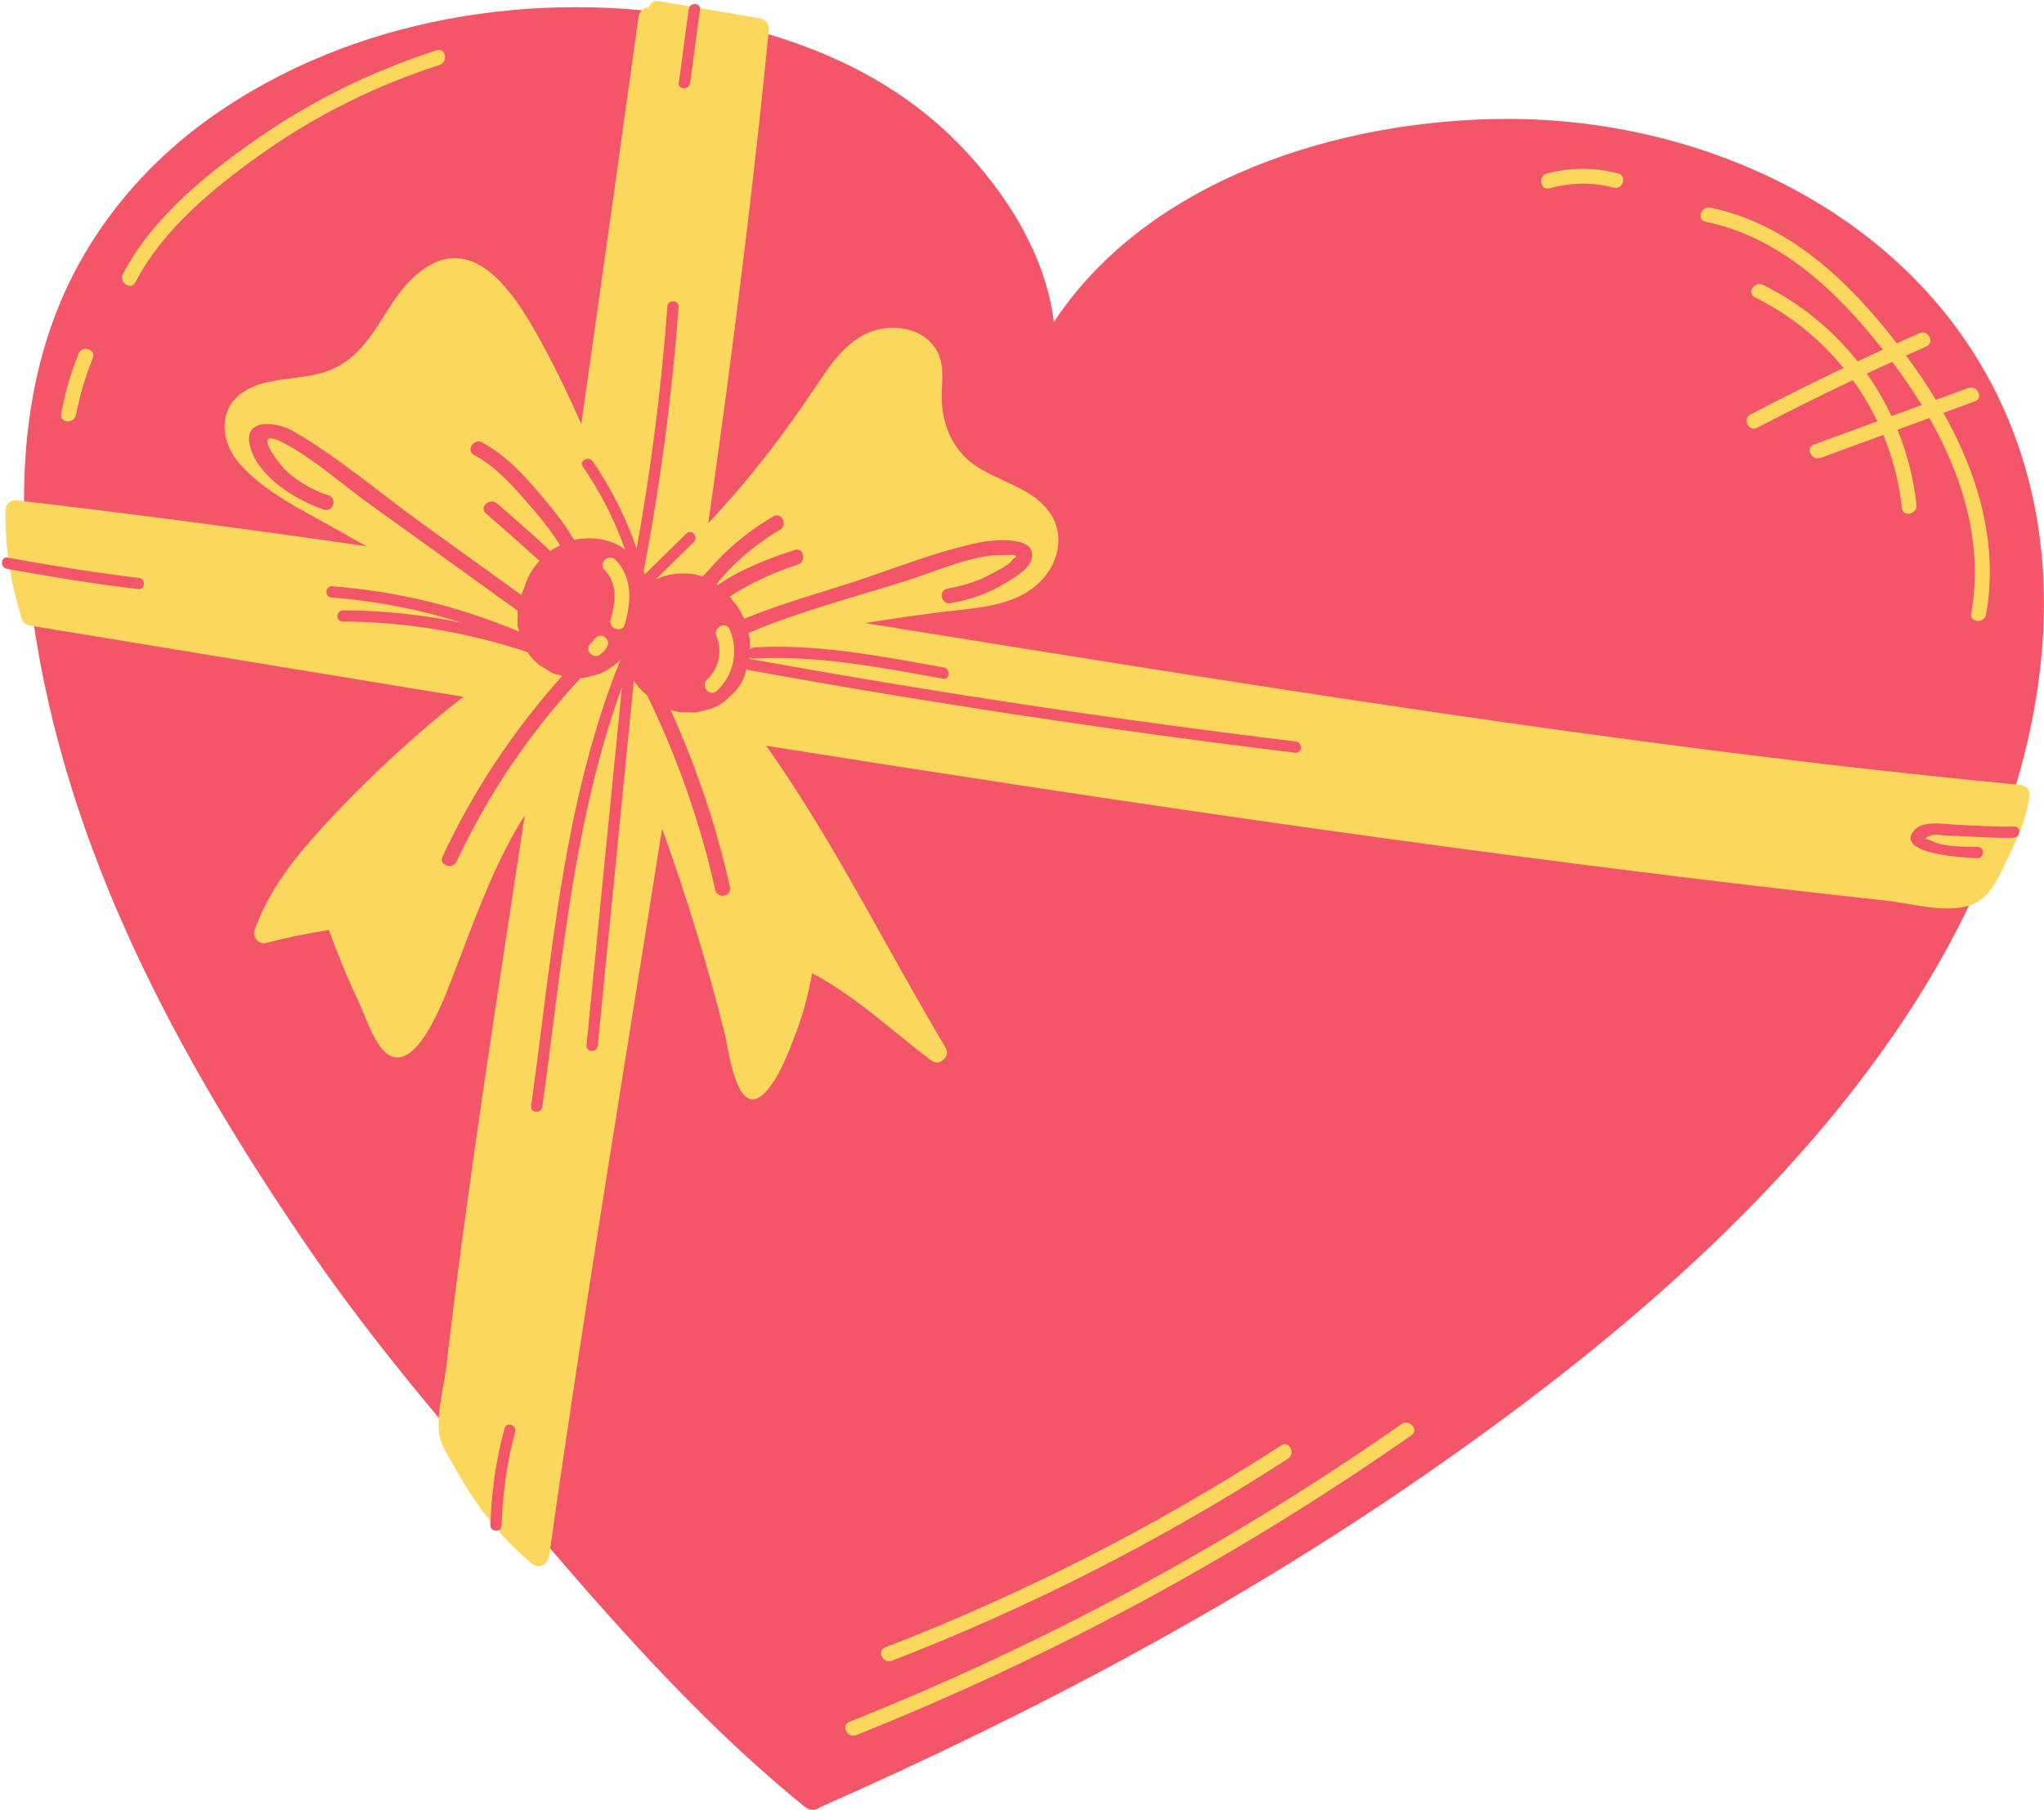 <?xml version="1.0" encoding="UTF-8"?><svg xmlns="http://www.w3.org/2000/svg" xmlns:xlink="http://www.w3.org/1999/xlink" height="363.5" preserveAspectRatio="xMidYMid meet" version="1.0" viewBox="-0.4 -0.2 410.5 363.5" width="410.5" zoomAndPan="magnify"><defs><clipPath id="a"><path d="M 4 1 L 410.09 1 L 410.09 363.309 L 4 363.309 Z M 4 1"/></clipPath></defs><g><g clip-path="url(#a)" id="change1_1"><path d="M 401.379 80.535 C 383.816 43.012 342.293 23.641 302.316 23.684 C 268.996 23.719 230.234 35.652 211.254 64.484 C 209.605 50.98 201.602 38.367 192.113 28.668 C 178.363 14.609 160.105 7.16 141.027 3.609 C 107.465 -2.637 70.281 3.332 42.117 23.25 C 28.523 32.863 17.598 45.984 11.328 61.465 C 3.414 81.012 3.262 102.793 6.129 123.398 C 12.656 170.312 35.242 212.055 61.676 250.664 C 76.051 271.656 92.895 290.766 109.434 310.051 C 125.457 328.73 142.016 347.109 161.168 362.66 C 162.305 363.586 163.48 363.434 164.344 362.758 C 207.004 343.945 248.414 322.02 286.727 295.367 C 323.453 269.816 360.152 239.016 384.375 200.891 C 406.547 165.992 419.805 119.906 401.379 80.535" fill="#f25668"/></g><g id="change2_1"><path d="M 310.832 37.617 C 315.086 36.449 319.359 36.367 323.637 37.484 C 325.496 37.969 326.469 35.129 324.598 34.641 C 319.824 33.398 314.992 33.371 310.227 34.68 C 308.375 35.191 308.969 38.133 310.832 37.617 Z M 15.402 70.801 C 13.801 74.719 12.652 78.754 11.879 82.914 C 11.527 84.812 14.523 84.988 14.871 83.113 C 15.598 79.215 16.746 75.434 18.242 71.762 C 18.973 69.969 16.125 69.02 15.402 70.801 Z M 26.797 56.496 C 32.426 45.664 42.793 37.277 52.621 30.352 C 63.406 22.754 75.34 16.91 87.879 12.848 C 89.695 12.258 89.113 9.312 87.273 9.906 C 74.762 13.965 62.902 19.652 52.055 27.117 C 41.516 34.371 30.301 43.285 24.293 54.848 C 23.41 56.543 25.906 58.211 26.797 56.496 Z M 385.547 81.156 C 383.785 78.281 381.875 75.496 379.871 72.816 C 379.785 72.703 379.695 72.59 379.609 72.473 C 377.898 73.25 376.199 74.043 374.5 74.84 C 376.406 77.531 378.07 80.391 379.48 83.379 C 381.504 82.641 383.523 81.898 385.547 81.156 Z M 396.246 80.406 C 394.137 81.184 392.023 81.957 389.91 82.73 C 396.848 95.066 400.98 108.895 398.48 123.188 C 398.152 125.07 395.156 124.891 395.488 122.988 C 397.918 109.094 393.875 95.703 387.086 83.766 C 384.949 84.547 382.816 85.328 380.684 86.109 C 382.637 90.895 383.938 95.973 384.488 101.207 C 384.688 103.113 381.75 103.73 381.551 101.812 C 381.012 96.703 379.727 91.785 377.828 87.156 C 373.641 88.691 369.449 90.227 365.266 91.762 C 363.469 92.422 362.094 89.75 363.898 89.09 C 368.141 87.535 372.379 85.98 376.617 84.43 C 375.23 81.523 373.59 78.754 371.707 76.152 C 365.25 79.219 358.848 82.398 352.516 85.719 C 350.801 86.617 349.445 83.941 351.152 83.047 C 357.32 79.812 363.555 76.711 369.84 73.715 C 365.062 67.852 359.031 62.973 352.027 59.527 C 350.297 58.676 351.965 56.18 353.68 57.023 C 361.152 60.699 367.605 66 372.668 72.387 C 374.352 71.598 376.035 70.805 377.73 70.031 C 368.547 58.316 357.117 47.43 342.152 44.344 C 340.266 43.953 341.242 41.117 343.113 41.504 C 358.801 44.738 370.992 56.359 380.547 68.766 C 382.066 68.082 383.578 67.391 385.102 66.719 C 386.867 65.945 388.23 68.617 386.465 69.395 C 385.105 69.988 383.754 70.613 382.398 71.219 C 382.641 71.547 382.891 71.875 383.129 72.203 C 384.98 74.754 386.746 77.395 388.391 80.113 C 390.555 79.32 392.719 78.527 394.883 77.734 C 396.68 77.078 398.055 79.746 396.246 80.406 Z M 178.734 333.359 C 206.57 322.582 233.195 309 258.258 292.789 C 259.863 291.75 258.52 289.062 256.895 290.113 C 231.832 306.328 205.207 319.91 177.371 330.688 C 175.574 331.383 176.945 334.051 178.734 333.359 Z M 171.566 348.289 C 210.945 332.586 248.332 312.359 283.07 288.066 C 284.648 286.961 282.633 284.734 281.066 285.832 C 246.551 309.973 209.324 330.016 170.199 345.617 C 168.41 346.328 169.781 349 171.566 348.289 Z M 407.18 159.559 C 406.695 163.918 404.754 168.164 402.871 172.082 C 401.43 175.086 399.762 179.207 396.727 180.965 C 391.93 183.742 383.797 181.297 378.645 180.73 C 370.219 179.812 361.801 178.859 353.387 177.871 C 286.531 170.035 219.961 160.16 153.488 149.59 C 167.059 168.773 177.531 190.148 189.539 210.285 C 190.547 211.973 188.238 214.023 186.676 212.848 C 179.02 207.086 171.312 199.758 162.691 195.289 C 162 199.258 161.004 203.156 159.57 206.934 C 158.117 210.766 156.223 216.031 153.391 219.09 C 147.633 225.301 145.93 210.586 145.273 207.926 C 141.773 193.809 137.512 179.91 132.57 166.254 C 124.898 214.938 116.754 263.543 109.887 312.348 C 109.688 313.77 107.941 315.074 106.602 313.98 C 99.996 308.582 94.871 301.73 90.77 294.289 C 89.855 292.637 88.531 290.691 88.031 288.844 C 86.934 284.758 88.73 278.594 89.215 274.422 C 93.512 237.371 99.406 200.484 104.977 163.582 C 104.695 164.035 104.398 164.473 104.125 164.93 C 98.426 174.449 94.895 184.605 90.922 194.887 C 89.496 198.578 84.004 214.504 78.086 211.906 C 75.055 210.578 73.016 203.926 71.73 201.23 C 69.449 196.453 67.449 191.562 65.648 186.586 C 61.395 187.25 57.191 188.113 53.016 189.199 C 51.551 189.582 50.246 187.988 50.73 186.617 C 53.664 178.328 59.129 171.621 65.027 165.246 C 71.832 157.887 79.098 150.957 86.766 144.508 C 88.703 142.875 90.68 141.305 92.676 139.762 C 63.684 135.02 34.703 130.219 5.715 125.473 C 4.777 125.32 4.18 124.812 3.898 123.891 C 1.695 116.617 0.562 109.727 0.727 102.133 C 0.75 101.098 1.809 100.156 2.844 100.277 C 26.336 103.008 49.777 106.129 73.188 109.488 C 71.414 108.527 69.648 107.551 67.898 106.539 C 61.168 102.66 52.176 98.543 47.254 92.363 C 44.027 88.316 43.461 82.293 47.926 78.91 C 53.266 74.867 61.23 76.66 67.156 73.555 C 74.953 69.469 76.605 61.051 82.695 55.453 C 94.406 44.68 103.273 59.262 108.344 68.59 C 111.246 73.934 113.906 79.41 116.344 84.98 C 120.215 57.723 124.055 30.461 127.836 3.191 C 128.004 1.98 128.953 1.371 129.91 1.309 C 130.148 0.477 130.844 -0.16 131.973 0.031 C 138.66 1.172 145.352 2.312 152.043 3.453 C 153.145 3.641 154.141 4.488 154.02 5.715 C 151.559 30.727 148.531 55.684 145.211 80.594 C 144.129 88.699 143 96.801 141.844 104.895 C 143.527 103.094 145.188 101.27 146.805 99.41 C 152.715 92.613 158.098 85.402 163.102 77.922 C 166.305 73.137 169.922 67.43 175.926 65.977 C 180.074 64.977 185.051 66.047 187.492 69.793 C 189.355 72.656 188.77 75.984 188.73 79.184 C 188.676 83.375 189.836 87.453 192.59 90.711 C 197.316 96.305 205.621 96.543 210.125 102.355 C 213.348 106.516 212.535 111.941 209.27 115.797 C 204.281 121.684 195.844 121.848 188.781 122.727 C 183.613 123.367 178.465 124.117 173.328 124.945 C 250.449 137.332 327.535 150.004 405.324 157.441 C 405.668 157.477 405.953 157.578 406.195 157.727 C 406.824 158.027 407.277 158.641 407.18 159.559" fill="#fbd75d"/></g><g id="change1_2"><path d="M 146.16 126.234 C 145.41 124.457 142.742 125.824 143.484 127.598 C 144.754 130.617 143.961 134.078 141.594 136.309 C 140.188 137.633 142.188 139.871 143.598 138.543 C 146.992 135.348 147.957 130.516 146.16 126.234 Z M 123.238 112.254 C 121.902 110.867 119.664 112.863 121.008 114.262 C 123.691 117.051 123.227 120.805 122.246 124.23 C 121.719 126.086 124.559 127.051 125.09 125.191 C 126.363 120.73 126.695 115.844 123.238 112.254 Z M 120.699 127.551 C 119.852 127.266 119.152 127.762 118.797 128.492 C 118.898 128.289 118.727 128.516 118.676 128.605 C 118.59 128.656 118.352 128.852 118.559 128.723 C 117.871 129.152 117.516 129.977 117.902 130.742 C 118.246 131.414 119.23 131.824 119.922 131.395 C 120.723 130.898 121.23 130.297 121.641 129.453 C 121.996 128.727 121.398 127.789 120.699 127.551 Z M 259.703 150.98 C 222.98 146.523 186.398 140.988 149.996 134.387 C 149.812 134.352 149.656 134.281 149.523 134.191 C 149.363 134.762 149.219 135.352 148.98 135.895 C 148.379 137.383 147.461 138.617 146.238 139.602 C 145.199 140.762 143.934 141.609 142.438 142.141 C 141.434 142.395 140.426 142.645 139.422 142.898 L 136.203 142.836 C 135.527 142.758 134.887 142.598 134.27 142.391 C 139.461 153.812 143.449 165.691 146.199 177.965 C 146.621 179.852 143.684 180.453 143.262 178.57 C 140.223 165.004 135.641 151.949 129.57 139.453 C 129.512 139.414 129.449 139.375 129.395 139.328 C 128.395 138.508 127.574 137.555 126.895 136.5 C 124.473 160.953 122.055 185.406 119.633 209.859 C 119.492 211.297 117.246 211.156 117.387 209.711 C 119.758 185.75 122.129 161.789 124.504 137.832 C 114.672 164.816 112.461 193.754 108.516 222.102 C 108.316 223.527 106.07 223.391 106.27 221.953 C 110.477 191.715 112.715 160.832 124.215 132.305 C 123.691 132.816 123.172 133.305 122.539 133.691 C 121.285 134.68 119.887 135.301 118.344 135.555 C 117.652 135.824 116.941 135.953 116.223 135.961 C 106.059 146.898 97.66 159.266 91.312 172.805 C 90.504 174.535 87.652 173.594 88.473 171.844 C 94.691 158.574 102.746 146.434 112.508 135.574 C 112.363 135.523 112.219 135.477 112.074 135.414 C 111.004 135.246 110.047 134.82 109.203 134.145 C 107.809 133.438 106.66 132.422 105.766 131.102 C 105.711 131 105.656 130.898 105.602 130.801 C 93.551 126.766 81.105 124.695 68.391 124.629 C 66.941 124.621 67.094 122.375 68.539 122.383 C 76.656 122.426 84.672 123.281 92.547 124.926 C 83.992 122.227 75.188 120.5 66.168 119.805 C 64.723 119.695 64.871 117.449 66.316 117.559 C 79.262 118.555 91.805 121.586 103.77 126.637 C 103.797 126.648 103.82 126.664 103.848 126.676 C 103.738 126.25 103.633 125.824 103.523 125.398 L 103.582 122.477 C 93.648 115.32 83.715 108.164 73.777 101.008 C 68.27 97.039 62.789 92.102 56.805 88.891 C 49.613 85.035 55.352 92.832 57.391 94.648 C 59.801 96.801 62.535 98.27 65.594 99.305 C 67.422 99.922 66.465 102.766 64.629 102.145 C 59.047 100.254 51.371 95.605 49.805 89.391 C 48.332 83.547 55.305 84.578 58.457 86.387 C 67.516 91.586 75.855 98.809 84.332 104.914 C 90.992 109.711 97.652 114.512 104.312 119.309 C 104.504 118.75 104.711 118.199 104.953 117.668 C 105.129 117.078 105.328 116.496 105.57 115.969 C 106.156 114.684 106.988 113.5 107.949 112.441 C 104.402 109.227 100.809 106.059 97.188 102.922 C 95.727 101.66 97.98 99.672 99.418 100.918 C 102.16 103.289 104.887 105.68 107.59 108.098 C 108.43 108.852 109.262 109.664 110.109 110.48 C 110.637 110.098 111.371 109.688 112.074 109.336 C 110.555 106.836 108.746 104.496 106.785 102.227 C 103.258 98.145 99.613 93.766 94.805 91.18 C 93.102 90.266 94.766 87.766 96.457 88.676 C 101.938 91.621 106.184 96.781 110.109 101.504 C 111.898 103.656 113.512 105.887 114.895 108.238 C 115.5 108.09 116.113 108 116.723 108 C 118.914 107.758 121.016 108.086 123.031 108.973 C 123.801 109.285 124.504 109.688 125.137 110.172 C 123.047 104.289 120.234 98.75 116.652 93.504 C 115.84 92.309 117.855 91.305 118.66 92.48 C 122.398 97.961 125.316 103.797 127.457 109.98 C 130.371 93.883 132.434 77.656 133.637 61.332 C 133.742 59.891 135.988 60.035 135.883 61.48 C 134.566 79.305 132.215 97 128.875 114.547 C 128.883 114.57 128.887 114.598 128.895 114.621 C 128.977 114.789 129.047 114.969 129.117 115.148 C 131.895 112.422 134.672 109.699 137.445 106.977 C 138.484 105.957 139.98 107.641 138.949 108.648 C 136.383 111.168 133.816 113.688 131.254 116.203 C 133.461 115.098 136.039 114.809 138.477 115.074 C 139.258 115.164 140 115.348 140.703 115.613 C 141.387 114.863 142.043 114.18 142.547 113.605 C 146.102 109.566 150.273 106.273 154.879 103.523 C 156.543 102.531 157.891 105.215 156.242 106.199 C 152.719 108.301 149.48 110.754 146.582 113.664 C 145.484 114.77 144.465 115.941 143.484 117.152 C 143.578 117.207 143.676 117.258 143.766 117.316 C 148.34 114.09 154.195 111.898 159.207 110.258 C 161.039 109.656 161.625 112.602 159.812 113.195 C 155.004 114.77 150.41 116.887 146.145 119.609 C 146.203 119.688 146.27 119.758 146.324 119.844 C 146.422 119.961 146.492 120.086 146.582 120.207 C 146.754 120.406 146.914 120.613 147.07 120.824 C 147.117 120.875 147.168 120.926 147.215 120.977 C 147.363 121.137 147.48 121.289 147.602 121.473 C 148.082 122.191 148.672 123.234 149.059 124.078 C 155.844 121.297 162.934 119.266 169.914 117.039 C 178.676 114.246 187.68 110.449 196.719 108.688 C 199.203 108.203 208.594 107.262 206.617 112.547 C 205.918 114.41 203.02 115.965 201.434 116.945 C 198.059 119.039 194.379 120.27 190.488 120.953 C 188.586 121.285 187.98 118.348 189.883 118.012 C 192.953 117.477 195.926 116.598 198.672 115.09 C 199.715 114.516 202.473 113.238 203.008 112.102 C 204.09 111.457 203.773 111.176 202.051 111.258 C 201.047 111.281 200.039 111.305 199.035 111.328 C 193.391 111.945 187.68 114.504 182.301 116.219 C 171.566 119.645 160.344 122.508 149.93 126.934 C 150.027 127.34 150.117 127.734 150.16 128.059 C 150.184 128.234 150.191 128.402 150.199 128.578 C 150.223 129.098 150.238 129.68 150.23 130.266 C 150.426 130.027 150.707 129.852 151.086 129.828 C 163.809 129.102 176.66 131.613 189.129 133.867 C 190.535 134.121 190.402 136.371 188.977 136.113 C 176.516 133.859 163.656 131.348 150.938 132.074 C 150.57 132.094 150.309 131.965 150.145 131.758 C 150.133 131.875 150.125 132 150.105 132.109 C 150.105 132.117 150.102 132.129 150.102 132.137 C 150.117 132.141 150.129 132.137 150.145 132.141 C 186.547 138.742 223.129 144.277 259.852 148.734 C 261.285 148.91 261.145 151.156 259.703 150.98 Z M 100.938 286.695 C 99.211 292.91 98.289 299.648 98.086 306.09 C 98.039 307.535 100.285 307.688 100.332 306.238 C 100.527 299.992 101.395 293.438 103.066 287.414 C 103.453 286.023 101.324 285.297 100.938 286.695 Z M 404.137 165.82 C 400.305 165.922 396.48 165.613 392.656 165.453 C 390.41 165.359 385.941 164.535 384.191 166.406 C 379.5 171.426 394.762 172.098 396.664 172.16 C 398.113 172.211 398.266 169.965 396.816 169.914 C 394.113 169.828 390.164 169.977 387.699 168.766 C 386.629 168.238 385.586 168.281 387.234 167.645 C 388.176 167.281 389.766 167.605 390.758 167.633 C 395.172 167.758 399.574 168.184 403.988 168.062 C 405.426 168.027 405.586 165.781 404.137 165.82 Z M 138.168 16.539 C 138.91 11.621 139.441 6.672 140.184 1.754 C 140.398 0.32 138.152 0.184 137.938 1.605 C 137.195 6.523 136.664 11.473 135.922 16.391 C 135.707 17.824 137.953 17.961 138.168 16.539 Z M 27.352 118.117 C 18.527 117.059 9.73 115.652 0.988 114.047 C -0.418 113.789 -0.285 111.539 1.137 111.801 C 9.879 113.406 18.676 114.812 27.5 115.871 C 28.934 116.043 28.793 118.289 27.352 118.117" fill="#f25668"/></g></g></svg>